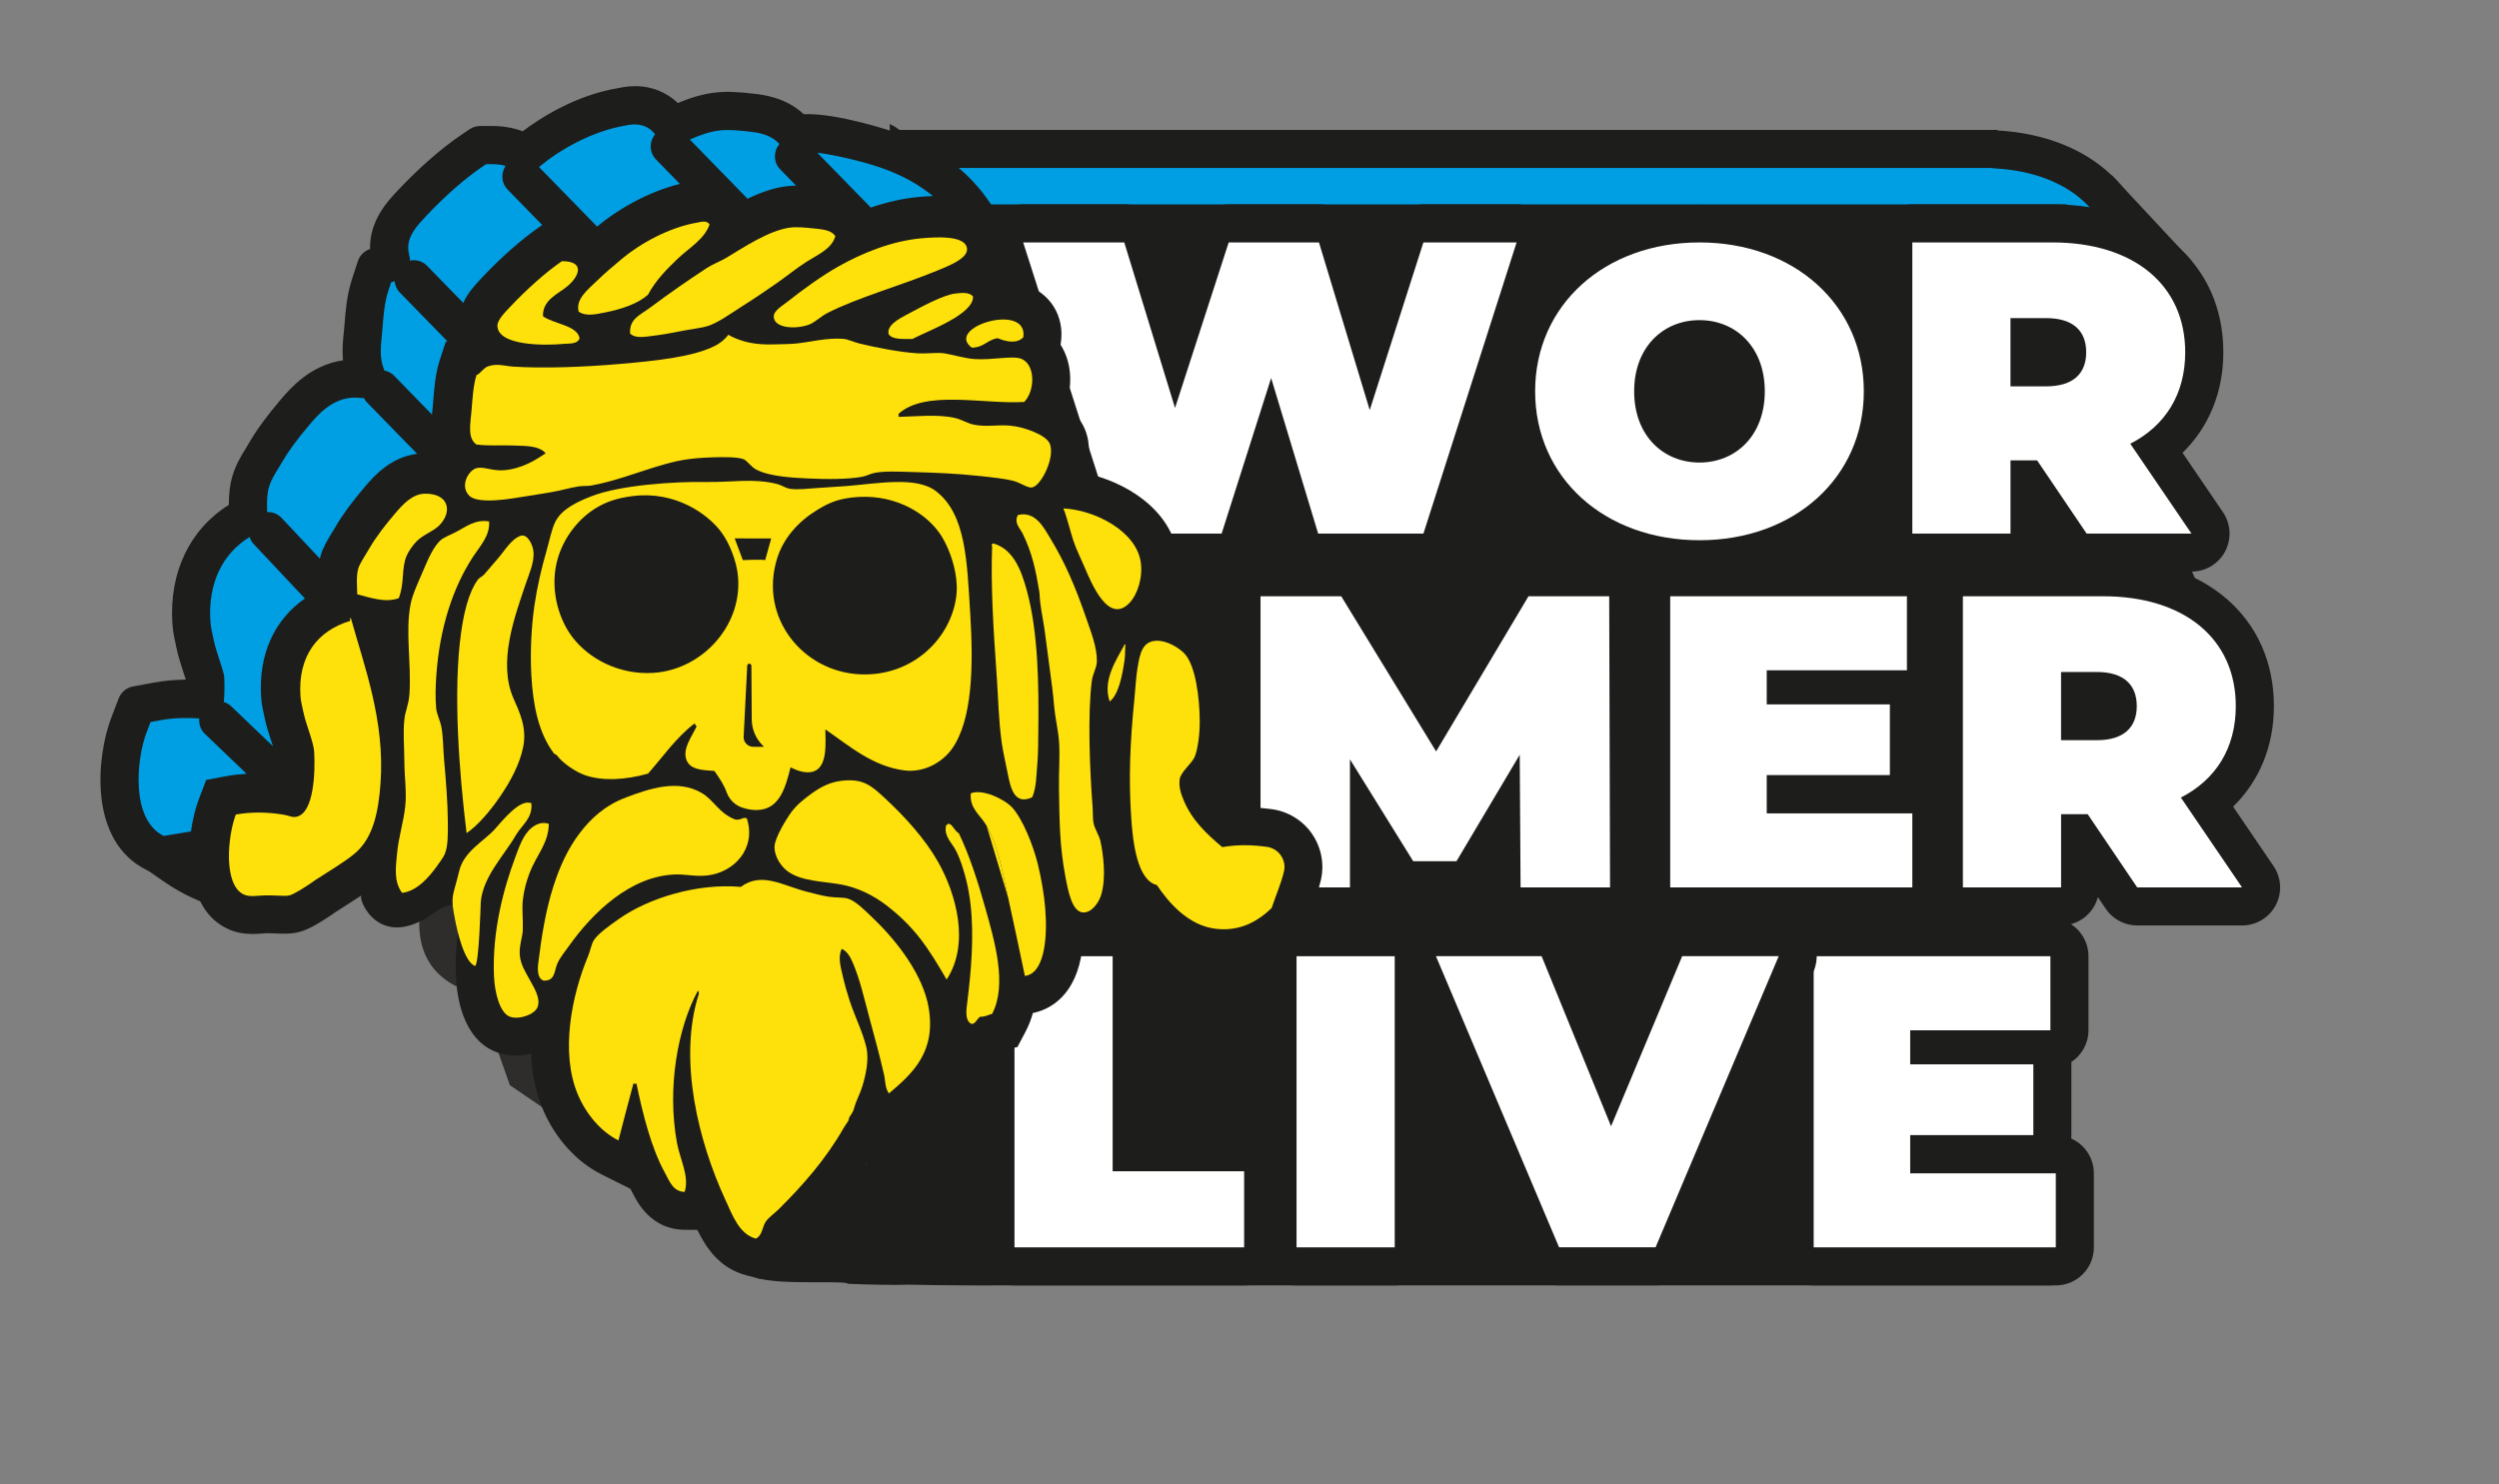 <?xml version="1.0" encoding="UTF-8"?>
<svg xmlns="http://www.w3.org/2000/svg" version="1.1" viewBox="0 0 800 475.25">
  <rect x="0" y="0" width="800" height="475.25" fill="#808080" stroke="none"/>
  <defs>
    <style>
      .cls-1 {
        fill-rule: evenodd;
      }

      .cls-1, .cls-2 {
        fill: #1d1d1b;
      }

      .cls-3 {
        fill: #fee10b;
      }

      .cls-4 {
        fill: #fff;
      }

      .cls-5 {
        fill: #2e2d2c;
      }

      .cls-6 {
        fill: #009ee2;
      }
    </style>
  </defs>
  <!-- Generator: Adobe Illustrator 28.6.0, SVG Export Plug-In . SVG Version: 1.2.0 Build 709)  -->
  <g>
    <g id="Laag_1">
      <path class="cls-2" d="M327.31,411.58c-7.96-.86-15.15-3.88-26.16-2.04s-9.53,2.29-29.72,1.56c-.8-1.56-34.48,1.74-31.49-4.98,1.75-3.92,37.54-33.74,37.54-33.74l-.61-12.47,11.39-16.3,12.89-2.65,18.73,17.82,9.32,18.23-1.9,34.57Z"/>
      <g>
        <g>
          <path class="cls-6" d="M290.92,381.69V47.7h347.18c.33.08.67.13,1.02.15,26.88,1.56,44.24,17.68,44.24,41.09,0,11.06-3.88,20.69-11.22,27.83-2.12,2.06-2.45,5.35-.78,7.79l12.94,19.02c1.27,1.87,1.41,4.28.35,6.28-1.06,2-3.12,3.24-5.38,3.24h-3.7c-2.94,0-5.46,2.1-5.99,4.99-.53,2.89,1.07,5.74,3.82,6.79,16.62,6.35,26.16,19.97,26.16,37.37,0,11.06-3.88,20.69-11.22,27.84-2.12,2.06-2.45,5.34-.78,7.79l12.94,19.02c1.28,1.87,1.41,4.27.35,6.28-1.05,2-3.12,3.24-5.38,3.24h-33.56c-2.03,0-3.91-1-5.04-2.68l-2.51-3.71c-1.15-1.69-3.04-2.68-5.05-2.68-.34,0-.68.03-1.02.09-2.35.4-4.26,2.14-4.87,4.45-.55,2.09-2.22,3.74-4.37,4.29-2.35.61-4.12,2.56-4.49,4.96s.72,4.79,2.77,6.09c1.8,1.13,2.87,3.06,2.87,5.14v23.71c0,2.05-1.03,3.96-2.75,5.09-1.82,1.2-2.86,3.29-2.72,5.48v22.99c.01.18,0,.35-.01.53-.25,2.61,1.2,5.09,3.6,6.15,2.2.98,3.62,3.16,3.62,5.57v23.71c0,3.36-2.73,6.09-6.09,6.09h-333.37c-.06,0-2.58.02-6.76.02-1.42,0-3.03,0-4.81,0Z"/>
          <path class="cls-2" d="M634.57,53.78c.18,0,.37.01.51.01h2.41c.42.07.84.12,1.28.14,23.75,1.38,38.51,14.79,38.51,35.01,0,9.38-3.24,17.5-9.38,23.47-4.23,4.12-4.89,10.69-1.57,15.58l12.94,19.02h-3.7c-5.87,0-10.91,4.19-11.98,9.97-1.07,5.78,2.14,11.49,7.63,13.59,14.34,5.48,22.24,16.73,22.24,31.68,0,9.38-3.24,17.5-9.38,23.47-4.23,4.12-4.89,10.69-1.57,15.58l12.94,19.02h-33.56s-2.51-3.71-2.51-3.71c-2.29-3.39-6.1-5.38-10.11-5.38-.67,0-1.35.06-2.03.17-4.71.8-8.52,4.26-9.74,8.88-4.7,1.22-8.21,5.11-8.96,9.91-.75,4.8,1.45,9.57,5.56,12.16v23.72c-3.65,2.4-5.73,6.57-5.46,10.92v22.66c-.47,5.2,2.42,10.12,7.19,12.24v23.71h-77.15c-.15,0-.3,0-.44,0h-134c-.1,0-.2,0-.31,0h-30.93c-.09,0-.18,0-.27,0h-16.73c-.08,0-.16,0-.25,0h-73.39s-2.01.01-5.38.02V53.79h337.56M284.83,39.71v348.04c4.14.03,7.78.04,10.66.04,4.36,0,6.99-.02,6.99-.02h73.52s.02,0,.02,0h16.73s.02,0,.03,0h31.43s.03,0,.04,0h134s.05,0,.08,0h77.51c6.73,0,12.18-5.45,12.18-12.18v-23.71c0-4.97-2.98-9.24-7.24-11.14.03-.37.05-.74.05-1.11v-22.64c0-.25,0-.5-.02-.75,3.3-2.18,5.49-5.92,5.49-10.18v-23.71c0-4.34-2.29-8.13-5.71-10.29,4.24-1.1,7.6-4.4,8.72-8.63l2.51,3.71c2.27,3.35,6.05,5.36,10.09,5.36h33.56c4.51,0,8.66-2.49,10.77-6.48s1.84-8.82-.7-12.55l-12.94-19.02c8.42-8.2,13.06-19.41,13.06-32.2,0-20.41-11.46-35.95-30.07-43.06h3.7c4.51,0,8.66-2.49,10.77-6.48s1.84-8.82-.7-12.55l-12.94-19.02c8.42-8.2,13.06-19.41,13.06-32.2,0-26.94-19.9-45.43-49.98-47.17l-.04-.16h-4.36c-.1,0-.19-.01-.29-.01h-346.85s0,.01,0,.01c-.89-.7-1.94-1.34-3.11-1.9h0Z"/>
        </g>
        <path class="cls-2" d="M689.51,187.64l-27.8-122.18h-351.49l-25.39,13.02v332.79c20.65.48,39.93.34,39.93.34h332.11s-5.94-56.14-5.94-56.14c0,0,8.72-36.72,7.19-52.85-1.53-16.13,12.51-22.15,12.51-22.15l26.43-12.17-7.55-80.66Z"/>
        <g>
          <g>
            <g>
              <path class="cls-4" d="M486.78,290.26c-3.35,0-6.07-2.7-6.09-6.05l-.13-20.57-9.06,15.25c-1.1,1.85-3.09,2.98-5.24,2.98h-13.85c-2.11,0-4.06-1.09-5.17-2.88l-8.98-14.48v19.66c0,3.36-2.73,6.09-6.09,6.09h-28.63c-3.36,0-6.09-2.73-6.09-6.09v-93.23c0-3.36,2.73-6.09,6.09-6.09h25.84c2.12,0,4.09,1.1,5.2,2.91l25.1,41.07,24.4-41.01c1.1-1.84,3.09-2.97,5.23-2.97h25.84c3.36,0,6.08,2.72,6.09,6.07l.27,93.23c0,1.62-.63,3.17-1.78,4.32s-2.7,1.79-4.31,1.79h-28.64Z"/>
              <path class="cls-2" d="M515.15,190.93l.27,93.23h-28.64l-.27-42.48-20.25,34.1h-13.85l-20.25-32.63v41.02h-28.63v-93.23h25.84l30.37,49.68,29.57-49.68h25.84M515.15,178.76h-25.84c-4.29,0-8.27,2.26-10.47,5.95l-19.24,32.33-19.83-32.45c-2.21-3.62-6.15-5.83-10.39-5.83h-25.84c-6.73,0-12.18,5.45-12.18,12.18v93.23c0,6.73,5.45,12.18,12.18,12.18h28.63c6.49,0,11.79-5.07,12.16-11.46,2.2,1.95,5.07,3.07,8.09,3.07h13.85c3.14,0,6.11-1.21,8.34-3.31.26,6.51,5.61,11.7,12.17,11.7h28.64c3.24,0,6.34-1.29,8.62-3.58,2.29-2.29,3.56-5.4,3.55-8.63l-.27-93.23c-.02-6.71-5.47-12.14-12.18-12.14h0Z"/>
            </g>
            <g>
              <path class="cls-4" d="M534.67,290.26c-3.36,0-6.09-2.73-6.09-6.09v-93.23c0-3.36,2.73-6.09,6.09-6.09h75.78c3.36,0,6.09,2.73,6.09,6.09v23.71c0,3.36-2.73,6.09-6.09,6.09h-1.76c1.45,1.11,2.38,2.86,2.38,4.83v22.64c0,3.36-2.73,6.09-6.09,6.09h-33.33v.07h40.52c3.36,0,6.09,2.73,6.09,6.09v23.71c0,3.36-2.73,6.09-6.09,6.09h-77.51Z"/>
              <path class="cls-2" d="M610.46,190.93v23.71h-44.88v10.92h39.42v22.64h-39.42v12.25h46.61v23.71h-77.51v-93.23h75.78M610.46,178.76h-75.78c-6.73,0-12.18,5.45-12.18,12.18v93.23c0,6.73,5.45,12.18,12.18,12.18h77.51c6.73,0,12.18-5.45,12.18-12.18v-23.71c0-4.97-2.98-9.24-7.24-11.14.03-.37.05-.74.05-1.11v-22.64c0-.25,0-.5-.02-.75,3.3-2.18,5.49-5.92,5.49-10.18v-23.71c0-6.73-5.45-12.18-12.18-12.18h0Z"/>
            </g>
            <g>
              <path class="cls-4" d="M684.18,290.26c-2.02,0-3.91-1-5.04-2.68l-13.24-19.58v16.17c0,3.36-2.73,6.09-6.09,6.09h-31.43c-3.36,0-6.09-2.73-6.09-6.09v-93.23c0-3.36,2.73-6.09,6.09-6.09h44.88c29.51,0,48.57,16.19,48.57,41.25,0,13.09-5.3,23.92-15.06,31.13l16.01,23.52c1.27,1.86,1.4,4.28.35,6.27s-3.13,3.24-5.38,3.24h-33.56ZM671.26,230.93c6.7,0,6.7-2.8,6.7-4.83s0-4.83-6.7-4.83h-5.36v9.67h5.36Z"/>
              <path class="cls-2" d="M673.26,190.93c25.97,0,42.48,13.59,42.48,35.16,0,13.45-6.39,23.57-17.58,29.3l19.58,28.77h-33.56l-15.85-23.44h-8.52v23.44h-31.43v-93.23h44.88M659.8,237.02h11.45c8.66,0,12.79-4.13,12.79-10.92s-4.13-10.92-12.79-10.92h-11.45v21.85M673.26,178.76h-44.88c-6.73,0-12.18,5.45-12.18,12.18v93.23c0,6.73,5.45,12.18,12.18,12.18h31.43c5.65,0,10.4-3.85,11.78-9.07l2.51,3.71c2.27,3.35,6.05,5.36,10.09,5.36h33.56c4.51,0,8.66-2.49,10.77-6.48,2.11-3.99,1.84-8.82-.7-12.55l-12.94-19.02c8.42-8.2,13.06-19.41,13.06-32.2,0-28.32-21.97-47.34-54.66-47.34h0Z"/>
            </g>
          </g>
          <g>
            <g>
              <path class="cls-4" d="M580.61,405.52c-3.36,0-6.09-2.73-6.09-6.09v-93.23c0-3.36,2.73-6.09,6.09-6.09h75.78c3.36,0,6.09,2.73,6.09,6.09v23.71c0,3.36-2.73,6.09-6.09,6.09h-1.76c1.45,1.11,2.38,2.86,2.38,4.83v22.64c0,3.36-2.73,6.09-6.09,6.09h-33.33v.07h40.52c3.36,0,6.09,2.73,6.09,6.09v23.71c0,3.36-2.73,6.09-6.09,6.09h-77.51Z"/>
              <path class="cls-2" d="M656.39,306.2v23.71h-44.88v10.92h39.42v22.64h-39.42v12.25h46.61v23.71h-77.51v-93.23h75.78M656.39,294.02h-75.78c-6.73,0-12.18,5.45-12.18,12.18v93.23c0,6.73,5.45,12.18,12.18,12.18h77.51c6.73,0,12.18-5.45,12.18-12.18v-23.71c0-4.97-2.98-9.24-7.24-11.14.03-.37.05-.74.05-1.11v-22.64c0-.25,0-.5-.02-.75,3.3-2.18,5.49-5.92,5.49-10.18v-23.71c0-6.73-5.45-12.18-12.18-12.18h0Z"/>
            </g>
            <g>
              <path class="cls-4" d="M499.09,405.49c-2.45,0-4.65-1.46-5.61-3.72l-39.42-93.23c-.79-1.88-.59-4.03.54-5.74,1.13-1.7,3.03-2.72,5.07-2.72h33.83c2.47,0,4.7,1.5,5.64,3.79l16.67,40.83,17.09-40.88c.95-2.27,3.16-3.74,5.62-3.74h30.9c2.04,0,3.95,1.02,5.07,2.72,1.13,1.7,1.33,3.86.54,5.74l-39.42,93.23c-.96,2.26-3.16,3.72-5.61,3.72h-30.9Z"/>
              <path class="cls-2" d="M569.42,306.17l-39.42,93.23h-30.9l-39.42-93.23h33.83l22.24,54.47,22.77-54.47h30.9M569.42,293.99h-30.9c-4.91,0-9.34,2.95-11.24,7.48l-11.4,27.28-11.1-27.18c-1.87-4.58-6.33-7.58-11.28-7.58h-33.83c-4.08,0-7.9,2.05-10.15,5.45-2.26,3.4-2.66,7.71-1.07,11.47l39.42,93.23c1.91,4.51,6.32,7.44,11.22,7.44h30.9c4.89,0,9.31-2.93,11.22-7.44l39.42-93.23c1.59-3.76,1.19-8.07-1.07-11.47-2.26-3.4-6.07-5.45-10.15-5.45h0ZM569.42,318.35h.02-.02Z"/>
            </g>
            <g>
              <rect class="cls-4" x="408.97" y="300.11" width="43.61" height="105.41" rx="6.09" ry="6.09"/>
              <path class="cls-2" d="M446.49,306.2v93.23h-31.43v-93.23h31.43M446.49,294.02h-31.43c-6.73,0-12.18,5.45-12.18,12.18v93.23c0,6.73,5.45,12.18,12.18,12.18h31.43c6.73,0,12.18-5.45,12.18-12.18v-93.23c0-6.73-5.45-12.18-12.18-12.18h0Z"/>
            </g>
            <g>
              <path class="cls-4" d="M324.76,405.52c-3.36,0-6.09-2.73-6.09-6.09v-93.23c0-3.36,2.73-6.09,6.09-6.09h31.43c3.36,0,6.09,2.73,6.09,6.09v62.77h36c3.36,0,6.09,2.73,6.09,6.09v24.37c0,3.36-2.73,6.09-6.09,6.09h-73.52Z"/>
              <path class="cls-2" d="M356.19,306.2v68.86h42.09v24.37h-73.52v-93.23h31.43M356.19,294.02h-31.43c-6.73,0-12.18,5.45-12.18,12.18v93.23c0,6.73,5.45,12.18,12.18,12.18h73.52c6.73,0,12.18-5.45,12.18-12.18v-24.37c0-6.73-5.45-12.18-12.18-12.18h-29.91v-56.68c0-6.73-5.45-12.18-12.18-12.18h0Z"/>
            </g>
          </g>
          <g>
            <g>
              <path class="cls-4" d="M667.99,176.95c-2.02,0-3.91-1-5.04-2.68l-13.24-19.58v16.17c0,3.36-2.73,6.09-6.09,6.09h-31.43c-3.36,0-6.09-2.73-6.09-6.09v-93.23c0-3.36,2.73-6.09,6.09-6.09h44.88c29.51,0,48.57,16.19,48.57,41.25,0,13.09-5.3,23.92-15.06,31.13l16.01,23.52c1.27,1.86,1.4,4.28.35,6.27s-3.13,3.24-5.38,3.24h-33.56ZM655.07,117.62c6.7,0,6.7-2.8,6.7-4.84s0-4.83-6.7-4.83h-5.36v9.67h5.36Z"/>
              <path class="cls-2" d="M657.07,77.63c25.97,0,42.48,13.59,42.48,35.16,0,13.45-6.39,23.57-17.58,29.3l19.58,28.77h-33.56l-15.85-23.44h-8.52v23.44h-31.43v-93.23h44.88M643.61,123.71h11.45c8.66,0,12.79-4.13,12.79-10.92s-4.13-10.92-12.79-10.92h-11.45v21.85M657.07,65.45h-44.88c-6.73,0-12.18,5.45-12.18,12.18v93.23c0,6.73,5.45,12.18,12.18,12.18h31.43c5.65,0,10.4-3.85,11.78-9.07l2.51,3.71c2.27,3.35,6.05,5.36,10.09,5.36h33.56c4.51,0,8.66-2.49,10.77-6.48,2.11-3.99,1.84-8.82-.7-12.55l-12.94-19.02c8.42-8.2,13.06-19.41,13.06-32.2,0-28.32-21.97-47.34-54.66-47.34h0Z"/>
            </g>
            <g>
              <path class="cls-4" d="M421.98,176.95c-2.68,0-5.05-1.76-5.83-4.33l-9.37-31.02-9.9,31.1c-.8,2.53-3.15,4.24-5.8,4.24h-33.7c-2.65,0-4.99-1.71-5.8-4.23l-29.83-93.23c-.59-1.85-.27-3.87.88-5.45,1.15-1.57,2.98-2.5,4.92-2.5h32.36c2.68,0,5.04,1.75,5.82,4.31l10.59,34.54,11.22-34.63c.81-2.51,3.15-4.21,5.79-4.21h28.9c2.68,0,5.05,1.76,5.83,4.33l10.59,34.96,11.22-35.05c.81-2.52,3.15-4.23,5.8-4.23h29.83c1.94,0,3.77.93,4.92,2.5,1.15,1.57,1.47,3.6.88,5.45l-29.83,93.23c-.81,2.52-3.15,4.23-5.8,4.23h-33.7Z"/>
              <path class="cls-2" d="M485.51,77.63l-29.83,93.23h-33.7l-15.05-49.81-15.85,49.81h-33.7l-29.83-93.23h32.36l16.25,53.01,17.18-53.01h28.9l16.25,53.68,17.18-53.68h29.83M485.51,65.45h-29.83c-5.3,0-9.99,3.42-11.6,8.47l-5.26,16.42-4.92-16.24c-1.56-5.14-6.29-8.65-11.66-8.65h-28.9c-5.28,0-9.96,3.4-11.59,8.42l-5.27,16.26-4.93-16.08c-1.57-5.12-6.29-8.61-11.64-8.61h-32.36c-3.89,0-7.54,1.86-9.84,5-2.29,3.14-2.95,7.19-1.76,10.89l29.83,93.23c1.61,5.04,6.3,8.47,11.6,8.47h33.7c5.3,0,10-3.43,11.61-8.49l3.94-12.39,3.69,12.22c1.55,5.14,6.29,8.66,11.66,8.66h33.7c5.3,0,9.99-3.42,11.6-8.47l29.83-93.23c1.19-3.7.53-7.75-1.76-10.89-2.29-3.14-5.95-5-9.84-5h0ZM485.51,89.81h.02-.02Z"/>
            </g>
            <g>
              <path class="cls-4" d="M544.05,179.02c-33.97,0-58.63-22.59-58.63-53.71s24.66-53.7,58.63-53.7,58.63,22.58,58.63,53.7-24.66,53.71-58.63,53.71ZM544.05,108.53c-8.9,0-14.89,6.74-14.89,16.78s5.98,16.78,14.89,16.78,14.89-6.74,14.89-16.78-5.98-16.78-14.89-16.78Z"/>
              <path class="cls-2" d="M544.05,77.63c30.37,0,52.61,20.06,52.61,47.68s-22.24,47.68-52.61,47.68-52.61-20.06-52.61-47.68,22.24-47.68,52.61-47.68M544.05,148.11c11.58,0,20.91-8.6,20.91-22.8s-9.32-22.8-20.91-22.8-20.91,8.6-20.91,22.8,9.32,22.8,20.91,22.8M544.05,65.58c-36.86,0-64.66,25.68-64.66,59.73s27.8,59.73,64.66,59.73,64.65-25.68,64.65-59.73-27.79-59.73-64.65-59.73h0ZM544.05,136.06c-5.55,0-8.86-4.02-8.86-10.75s3.31-10.75,8.86-10.75,8.86,4.02,8.86,10.75-3.31,10.75-8.86,10.75h0Z"/>
            </g>
          </g>
        </g>
        <polygon class="cls-1" points="676.1 56.16 701.55 83.46 693.92 83.51 680.68 77.63 668.97 58.9 676.1 56.16"/>
      </g>
      <g>
        <path class="cls-4" d="M130.9,326.76s.02,0,.04.01h-.04ZM137.25,310.51l.05.02s-.03-.01-.05-.02Z"/>
        <path class="cls-6" d="M143.08,218.99l118.55-110s27.55-10.79,54.59-23.06l1.7-8.39c-2.14,2.14-4.65-19.44-33.85-29.57-5.87-2.04-23.78-6.83-29.14-4.91-4.39-5.85-11.12-6.64-14.46-6.99l-.43-.05c-3.24-.35-6.99-.7-10.35-.31-4.96.56-9.84,2.53-14.29,4.8l-.27-.41c-1.63-2.45-6.46-7.95-15.95-5.91-11.95,1.95-23.38,8.63-30.34,14.45-.25.21-.49.41-.73.62-2.48-1.59-5.87-2.8-10.61-2.8h-3.77l-3.11,2.12c-5.67,3.87-12.63,9.99-18.58,16.34l-.31.33c-2.89,3.05-7.26,7.66-7.18,14.33.02,1.36.26,2.67.6,3.95-.35.28-.75.56-1.05.83l-3.75,1.19-1.94,5.95c-1.37,4.22-1.74,8.9-2.1,13.43l-.08,1c-.04.51-.1,1.04-.15,1.57-.32,3.02-.87,8.2,1.18,13.08-.18.27-.31.59-.48.87-1.18-.15-2.38-.24-3.64-.2-9.67.18-15.72,7.27-18.62,10.68-4.24,4.97-7.28,9.12-9.6,13.12-.35.61-.72,1.22-1.08,1.79-1.35,2.22-2.76,4.52-3.56,7.25-.98,3.3-.97,6.6-.89,9.24l-.28,2.04-1.9,1.06c-11.05,6.58-16.89,18.31-15.95,32.87.16,2.36.6,4.29.95,5.85l.22,1c.52,2.51,1.33,4.99,2.05,7.18.44,1.35,1.1,3.39,1.19,3.85.14,2.55.08,4.92-.09,6.87-5.21-.48-10.48-.29-15.16.58l-6.74,1.25-2.44,6.41c-3.7,9.74-6.67,33.58,8.56,40.98,2.94,1.43,5.82,1.76,8.24,1.76,1.18,0,2.26-.08,3.18-.15l1.15-.08c.92-.04,1.94.02,2.88.06,2.28.1,4.65.2,7.02-.29,2.9-.6,5.75-2.05,11.24-5.71.46-.31.87-.61,1.18-.85l2.84-1.81c1.86-1.18,3.72-2.37,5.5-3.56.67,2.14,1.67,4.3,3.24,6.41l4.2,5.68,5.93-.69c10.47-20.18,36.66-55.04,36.66-55.04Z"/>
        <path class="cls-2" d="M69.82,290.63s-.2-13.17,6.94-2.31c4.89,7.43,7.95-20.33,7.95-20.33l21.5-19.19,20.49-29.68,26.33-33.6,42.4-32.4s31.99-24.82,66.05-36.74c25.4-8.89,39.67-24.95,60.38-41.18-.18-.81-.43-1.61-.75-2.4.35.29.64.57.78.78-.25-.37-.53-.94-.9-1.65-3.39-6.45-11.33-21.55-34.92-29.73-.21-.07-18.11-6.12-28.78-5.63-5.84-5.48-13.16-6.26-16.14-6.58l-.44-.05c-3.56-.39-7.7-.77-11.7-.31-3.75.42-7.7,1.53-11.98,3.36-3.53-3.27-9.67-6.81-18.82-4.84-13.97,2.27-25.46,9.78-30.89,13.89-2.95-1.13-6.24-1.7-9.82-1.7h-3.77c-1.23,0-2.43.37-3.44,1.06l-3.11,2.12c-6.03,4.12-13.36,10.55-19.56,17.18l-.32.33c-3.13,3.31-8.97,9.46-8.85,18.61,0,.03,0,.06,0,.09-1.84.61-3.29,2.06-3.89,3.9l-1.94,5.95c-1.59,4.89-1.99,9.92-2.38,14.86l-.22,2.4c-.21,2.02-.53,5.07-.21,8.53-10.52,1.52-17.01,9.14-19.92,12.56-4.48,5.25-7.74,9.7-10.24,14.03-.32.56-.65,1.1-1.01,1.68-1.49,2.43-3.17,5.19-4.2,8.68-.97,3.28-1.19,6.48-1.17,9.33-12.57,7.89-19.15,21.68-18.09,38.02.2,2.85.72,5.12,1.08,6.75l.2.92c.59,2.84,1.45,5.48,2.22,7.84.25.76.58,1.78.8,2.45-3.53.03-6.97.34-10.17.94l-6.74,1.25c-2.09.39-3.83,1.84-4.59,3.83l-2.44,6.41c-4.5,11.85-7.58,39.32,11.59,48.63,2.57,1.25,9.9,8.22,22.68,11.9ZM282.07,53.72c7.2,2.5,12.56,5.73,16.59,9.07-1.24.03-2.53.1-3.89.22-5.63.45-11.04,1.77-16.01,3.45l-17.13-17.56c5.66.68,14.57,2.79,20.44,4.82ZM230.39,41.76c2.77-.31,6.09,0,8.99.32l.46.05c2.42.26,6.78.76,9.67,3.98-1.96,2.37-1.95,5.85.25,8.1l5.1,5.23c-.96.01-1.91.05-2.84.16-4.38.5-8.69,2.11-12.7,4.05l-18.49-18.96c3.57-1.62,6.73-2.6,9.56-2.92ZM172.76,53.31c6.21-5.19,16.67-11.36,27.71-13.16,4.97-1.07,7.73.86,9.24,2.85-1.92,2.37-1.9,5.81.29,8.05l7.65,7.84c-10.51,2.59-20.27,8.44-26.47,13.63-.01.01-.03.02-.04.03l-18.59-19.06.22-.19ZM136.15,69.45l.34-.36c5.66-6.05,12.23-11.83,17.57-15.47l1.56-1.06h1.88c1.63,0,3.07.19,4.36.55-1.54,2.34-1.42,5.47.62,7.56l11.1,11.38-.63.43c-5.67,3.87-12.63,9.99-18.58,16.34l-.31.33c-1.84,1.94-4.26,4.52-5.77,7.84l-11.62-11.92c-1.47-1.5-3.51-1.98-5.43-1.63,0-.5-.04-1-.18-1.5-.25-.94-.38-1.74-.39-2.44-.06-4.19,3.03-7.44,5.49-10.04ZM122.18,108.06l.24-2.71c.33-4.16.67-8.45,1.81-11.97l.97-2.97.76-.24c.12-.04.24-.12.36-.17.15,1.3.61,2.58,1.6,3.59l15.3,15.69-.53.17-1.94,5.95c-1.37,4.22-1.74,8.9-2.1,13.43l-.08,1c-.04.51-.1,1.04-.15,1.57-.04.41-.09.87-.13,1.35l-12.21-12.52c-.86-.88-1.94-1.34-3.05-1.58-.05-.14-.06-.29-.12-.43-1.44-3.43-1.02-7.42-.73-10.14ZM86.15,155.8c.58-1.96,1.71-3.82,2.9-5.76.39-.63.79-1.29,1.17-1.95,2.12-3.66,4.97-7.54,8.97-12.23,2.5-2.94,7.15-8.41,14.15-8.54.82-.02,1.67.03,2.7.15.17.02.33-.02.49-.01.25.43.45.89.82,1.26l16.19,16.6c-8.52,1.03-13.97,7.31-16.67,10.47-4.24,4.97-7.28,9.12-9.6,13.12-.35.61-.72,1.22-1.08,1.79-1.35,2.22-2.76,4.52-3.56,7.25-.09.32-.14.64-.22.95l-12.3-13.08c-1.25-1.33-2.95-1.91-4.65-1.85.03-.29.06-.58.05-.87-.08-2.42-.05-4.98.65-7.32ZM79.9,171.94c.27.82.68,1.6,1.31,2.27l16.4,17.44c-9.76,6.76-14.91,17.87-14.02,31.53.16,2.36.6,4.29.95,5.85l.22,1c.52,2.51,1.33,4.99,2.05,7.18.17.52.37,1.15.57,1.75l-13.39-12.81c-.69-.66-1.51-1.08-2.37-1.35.01-.09.04-.18.05-.27.21-2.46.24-5.12.1-7.7-.01-.27-.05-.54-.1-.8-.12-.62-.34-1.4-1.39-4.62-.66-2.03-1.42-4.34-1.89-6.59l-.23-1.03c-.32-1.41-.68-3.01-.81-4.89-.78-11.97,3.74-21.54,12.54-26.94ZM46.96,234.42l1.22-3.2,3.37-.63c3.73-.69,7.95-.83,12.23-.54-.15,1.77.39,3.58,1.77,4.9l13.4,12.83c-2.13.13-4.22.34-6.2.71l-6.74,1.25-2.44,6.41c-.97,2.57-1.89,6.12-2.44,10.09l-8.76,1.44c-10.59-5.28-8.73-24.55-5.42-33.27Z"/>
        <g>
          <path class="cls-5" d="M68.7,294.7l25.67,1.11s45.11-21.87,45.14-21.88c.82-.35-17.44,32.89,9.44,43.18,7.88,3.02,5.02,4.12,7.79,11.98l6.48,18.41,59.02,40.18.13-156.05-116.98,27.75-36.69,35.32"/>
          <g>
            <path class="cls-2" d="M420.07,267.07c-2.99-4.36-7.72-7.26-12.95-7.96-4.21-.57-8.07-.74-11.82-.53-2.2-2.12-3.81-4.12-4.89-6.4,1.18-1.42,2.46-3.14,3.33-5.31,2.39-5.94,2.49-14.22,2.49-15.83-.02-8.21-1.17-23.09-8.61-30.51-2.83-2.82-7.26-5.7-12.34-6.92,1.95-4.83,2.69-10.41,1.89-15.58-2.35-15.15-17.11-23.83-29.69-26.5,1.2-4.03,1.85-9.14-.16-14.04-1.31-3.19-3.6-5.63-6.25-7.5,1.41-3.73,1.9-7.94,1.27-12.01-.44-2.82-1.42-5.38-2.82-7.6l.09-.64c1.24-8.52-3.41-15.99-11.59-18.6-1.53-.49-3.21-.77-4.95-.91l-.11-.76-2.52-2.78c-.08-.09-.17-.14-.24-.22,1.13-2.22,1.74-4.82,1.48-7.9-.67-7.55-5.95-16.2-27.34-14.42-6.17.5-12.09,2.01-17.44,3.92-4.37-5.82-11.07-6.61-14.4-6.96l-.43-.05c-3.22-.35-6.96-.69-10.31-.31-4.94.56-9.8,2.52-14.23,4.78l-.27-.41c-1.62-2.44-6.43-7.91-15.88-5.88-11.9,1.94-23.28,8.59-30.21,14.39-.25.21-.48.41-.73.62-2.47-1.59-5.84-2.78-10.57-2.78h-3.75l-3.1,2.11c-5.65,3.85-12.58,9.95-18.5,16.27l-.31.32c-2.88,3.04-7.23,7.63-7.15,14.27.02,1.35.26,2.66.6,3.93-.35.28-.75.55-1.04.83l-3.73,1.19-1.93,5.92c-1.37,4.21-1.73,8.87-2.09,13.38l-.08.99c-.04.51-.1,1.03-.15,1.56-.32,3.01-.86,8.16,1.18,13.02-.18.27-.31.58-.48.87-1.17-.15-2.37-.24-3.62-.2-9.63.18-15.66,7.24-18.54,10.64-4.22,4.95-7.25,9.08-9.56,13.06-.35.61-.72,1.21-1.07,1.78-1.35,2.21-2.75,4.5-3.55,7.22-.97,3.29-.97,6.58-.89,9.2l-2.18,3.08c-11,6.55-16.82,18.23-15.88,32.73.16,2.35.6,4.28.95,5.82l.22,1c.52,2.5,1.33,4.97,2.04,7.15.44,1.34,1.1,3.37,1.19,3.83.14,2.54.08,4.9-.09,6.84-5.19-.47-10.43-.29-15.1.58l-6.71,1.25-2.43,6.39c-3.68,9.7-6.65,33.44,8.52,40.81,2.93,1.43,5.8,1.76,8.2,1.76,1.18,0,2.25-.08,3.17-.15l1.15-.08c.92-.04,1.93.02,2.87.06,2.27.1,4.63.2,6.99-.29,2.89-.6,5.73-2.05,11.2-5.69.46-.3.87-.61,1.18-.85l2.82-1.8c1.85-1.17,3.7-2.36,5.48-3.54-1.26.84,5.59,18.74,23.8,5.2,5.41-4.02,7.92-.17,9.41-6.4-1.96,8.2-3.33,17.61-2.92,27.4.24,5.8,1.97,19.75,12.82,23.94,1.97.76,4.19,1.13,6.46,1.13,1.58,0,3.19-.21,4.77-.57.24,5.96,1.31,12.06,3.77,17.85,3.91,9.19,10.73,16.76,18.71,20.76l9.28,4.64c.13.23.25.47.38.7l.41.79c1.46,2.85,5.89,11.53,16.47,11.62l4.18.04c2.63,5.42,6.96,12.25,15.63,14.53l4.44,1.17,4.1-2.06c5.19-2.61,7.18-7.14,8.02-9.5.06-.05.11-.09.17-.14.78-.67,1.55-1.35,2.21-1.99,10-9.88,17.43-19.18,22.69-28.46.21-.35.5-.76.77-1.16l1.19,1.64,9.95-8.46c4.96-4.21,12.07-10.3,15.48-19.87,1.03.26,2.14.44,3.33.44,2.73,0,5.75-.85,8.61-3.27.28-.09.53-.19.76-.27l5.11-1.15,2.62-4.95c1.02-1.93,1.77-3.92,2.34-5.95,4.04-.8,12.7-4.1,15.37-17.74.15-.77.24-1.56.35-2.34.19,0,.38.03.56.03,7.1,0,12.75-4.86,15.73-10.77,7.27,9.49,15.74,14.86,25.25,15.94,1.31.15,2.6.23,3.88.23,8.66,0,16.6-3.41,23.67-10.17l2.22-2.12.95-2.93c.41-1.28.88-2.51,1.34-3.75.96-2.57,2.05-5.48,2.84-8.84,1.22-5.1.21-10.52-2.77-14.85ZM89.7,274.66c-.19,0-.39-.02-.59-.03-1.13-.05-2.32-.09-3.47-.09h-.21c0-.65.01-1.36.06-2.09,1.06.08,2.12.21,3.16.38l.42.12c.59.17,1.41.41,2.43.58-.78.5-1.36.87-1.8,1.13ZM166.25,130.54l-1.19-.04c-.62-.03-1.23-.04-1.84-.05.02-.32.05-.63.08-.95.07,0,.15.01.22.02,9.47.59,22.5.28,35.72-.86,13.27-1.14,25.91-2.52,34.84-6.94.4-.2.8-.41,1.19-.63,3.83,1.04,7.92,1.46,12.46,1.33l2.02-.04c2.12-.04,4.31-.08,6.5-.31,1.64-.17,3.36-.44,5.14-.73,2.58-.42,5.02-.82,7.01-.76.17.06.34.12.51.18,1.09.38,2.24.76,3.47,1.07,2.03.5,4.55,1.05,7.24,1.57-.08.08-.16.15-.24.22l-5.89,5.4,1.38,3.96-2.84,7.98c-2.38.25-6.31.39-12.78.1-5.46-.25-9.12-.66-10.89-1.22-1.07-1.08-2.86-2.86-5.61-4-3.3-1.36-7.33-1.78-14.85-1.55-8.93.28-13.63,1.25-20.21,3.2-2.42.72-4.8,1.5-7.18,2.27-3.87,1.27-7.56,2.48-11.2,3.31l-5.67-6.18c-5.46-5.96-12.93-6.2-17.38-6.34ZM212.79,311.31c-3.55,6.48-6.16,14.2-7.73,22.41l-1.83.59-8.85-2.85c.53-7.28,2.69-14.85,5.11-20.66.45-1.06.8-2.17,1.13-3.25,1.21-1.02,3.36-2.53,4.52-3.35,3.63-2.56,9.06-5.08,15.19-6.65l-7.53,13.75ZM221.38,268.11c-1.49-.14-3.17-.28-5.04-.26-7.79.14-14.8,2.54-20.91,6.03,2.84-3.66,5.63-5.82,9.28-7.19,3.07-1.16,7.71-2.9,11.06-2.9,1.04,0,1.96.17,2.66.58.26.18.97.93,1.49,1.48.66.69,1.41,1.49,2.31,2.33-.28-.02-.56-.05-.85-.08ZM264.39,344.44c-.2.64-.49,1.26-.76,1.88-.52,1.21-1.15,2.67-1.67,4.38-.69,1.02-1.16,2.02-1.5,2.94-.41.63-.8,1.23-1.08,1.74-3.89,6.86-9.5,13.95-17.1,21.63-7.09-16.12-12.41-38.48-6.98-55.19l1.23-3.81-7.46-21.92c2.32-.18,4.66-.19,6.98.02l4.66.38,3.43-2.55c1.09.15,3.34.92,4.88,1.44,1.89.65,4.04,1.38,6.37,1.97l1.03.27c.72.18,1.47.38,2.25.57l-.2.42c-3.02,6.28-1.59,12.27-.74,15.85l.15.63c.67,2.92,1.56,6.12,2.49,8.97.77,2.38,1.7,4.73,2.63,7.05,1.02,2.57,1.99,4.99,2.46,6.94.02.07.35,1.69-1.1,6.39ZM270.92,271.19c-1.64-.28-3.3-.5-4.95-.7-1.27-.16-3.05-.38-4.48-.66.56-.97,1.17-1.92,1.66-2.59.61-.82,1.94-1.97,3.98-3.41,2.03-1.45,3-1.66,3.77-1.74.75-.08,1.16-.07,1.21-.1.61.38,2.06,1.73,3.14,2.74,4.51,4.18,8.38,8.44,11.29,12.38-4.92-2.96-10.23-4.99-15.61-5.91ZM396.7,283.67c-2.31,1.65-4.13,1.88-6.01,1.69-2.24-.26-4.76-1.95-7.33-4.87.04.03.08.06.12.1l4.33,3.62,5.55-.97c1.22-.21,2.41-.35,3.65-.4-.1.28-.21.56-.31.83Z"/>
            <path class="cls-3" d="M152.47,149.92c-2.61.81-5.32,5.74-2.24,8.82,2.96,2.95,14.24.77,17.13.34,3.15-.47,6.23-1.01,9.2-1.5,3.04-.5,5.84-1.39,8.56-1.81,1.51-.23,3.12-.11,4.12-.29,7.55-1.36,14.56-4.17,21.89-6.34,5.4-1.6,9.17-2.46,17.13-2.7,3.52-.11,7.96-.14,9.83.63,1.11.46,2.36,2.47,4.12,3.36,4.36,2.21,11.85,2.56,16.48,2.78,5.81.26,12.73.33,17.44-.57,1.27-.24,2.48-.95,3.81-1.21,3.33-.65,7.8-.4,12.05-.28,6.57.18,13.69.42,21.55,1.26,3.99.43,8.02.84,10.78,1.55,2.35.6,4.63,2.35,6.02,2.14,2.96-.45,7.49-9.7,5.74-13.99-1.18-2.9-8.39-5.44-12.67-5.81-4.22-.36-7.69.5-11.73-.33-1.86-.38-3.8-1.62-6.02-2.14-5.48-1.28-12.83-.43-18.08-.34l.16-.46-.16-.45c8.58-7.87,27.19-3.07,40.28-3.87,3.28-3.17,3.84-11.47-.61-13.69-2.69-1.35-9.2.34-15.22-.04-3.15-.2-7.17-1.46-9.82-1.85-2.26-.33-5.63.21-8.88-.02-5.4-.38-12.92-1.82-18.07-3.08-2.05-.5-3.75-1.41-5.38-1.53-5.14-.4-10.39,1.02-14.9,1.49-2.32.24-5.08.21-7.61.29-5.27.15-9.82-.64-14.26-3.07-.82,1.26-2.48,2.67-4.44,3.64-6.92,3.43-18.5,4.69-30.46,5.71-11.79,1.02-24.41,1.43-33.93.84-2.35-.15-5.28-1.18-8.24-.02-1.27.5-2.41,2.39-3.5,2.73-1,3.07-1.27,7.29-1.61,11.56-.32,3.99-1.37,8.55,1.56,10.66,3.88.53,7.94.15,12.05.33,3.75.16,7.87-.02,10.14,2.46-3.2,2.2-7.56,4.96-13.33,5.45-3.76.32-6.63-1.32-8.88-.63"/>
            <path class="cls-3" d="M127.65,191.55c1.94-4.89.75-9.6,2.57-13.69.63-1.43,1.96-3.32,3.18-4.56,2.13-2.17,5.35-3.12,7.31-5.15,4.27-4.46,2.86-10.2-4.74-10.06-3.95.08-6.93,3.33-9.52,6.37-2.89,3.39-6,7.32-8.27,11.24-1.41,2.44-3.01,4.71-3.5,6.38-.73,2.46-.3,6.3-.33,8.21,3.68.94,8.96,2.88,13.31,1.25"/>
            <path class="cls-3" d="M95.15,261.48c-1.58.43-2.43-.28-4.44-.62-4.56-.77-10.09-.98-15.22-.03-2.63,6.93-4.05,22.4,2.48,25.57,1.8.88,4.29.42,6.66.32,2.86-.13,6.34.35,7.93.02,1.54-.32,5.38-2.87,6.98-3.94.49-.32.86-.64,1.27-.91,4.44-2.87,10.59-6.56,13.34-9.1,5.4-5,7-12.94,7.66-21.9,1.48-20.04-5.25-37.71-9.4-52.67-.02-.19-.04-.36-.32-.3,0,.3,0,.61,0,.91-10.38,3.09-16.74,11.2-15.91,24.01.13,1.86.59,3.5.94,5.17.89,4.27,3.28,9.56,3.46,12.79.36,6.54-.09,19.24-5.44,20.68"/>
            <path class="cls-3" d="M259.11,103.9c1.73-.69,3.74-2.61,5.71-3.64,9.42-4.89,24.01-8.96,35.23-13.62,3.55-1.47,9.8-3.85,9.52-6.98-.41-4.65-11.08-3.63-14.26-3.38-9.8.79-19.49,4.85-26.97,9.07-5.13,2.89-11.44,7.44-16.19,11.22-1.8,1.43-4.52,2.92-4.45,4.86.14,3.83,7.41,4.05,11.41,2.46"/>
            <path class="cls-3" d="M292.08,108.54c5.63-2.8,13-5.55,17.15-9.4,1.03-.96,2.46-2.63,2.23-4.26-1.31-1.44-3.83-1.07-5.39-.92-4.09.39-11.25,4.4-15.55,6.66-2.67,1.4-6.78,3.56-6.04,6.38,1.17,1.81,4.55,1.52,7.6,1.54"/>
            <path class="cls-3" d="M311.1,111.32c3.79,0,4.98-2.52,8.25-3.03,2.73,1.11,6.08,1.91,8.24-.28,1.67-11.41-25.36-3.24-16.5,3.31"/>
            <path class="cls-3" d="M193.49,100.1c5.77-1.15,10.85-2.93,13.96-5.75,2.45-4.59,5.93-8.09,9.54-11.55,3.59-3.42,8.47-6.13,10.17-10.93-.96-1.45-2.8-.78-3.8-.62-9.02,1.47-18.45,6.76-24.13,11.51-2.83,2.37-5.47,4.57-7.94,6.98-2.9,2.84-7.08,5.89-6.05,10.03,2.19,1.62,5.56.86,8.24.32"/>
            <path class="cls-3" d="M181.77,91.55c3.76-3.25,5.52-7.92-1.88-7.92-5.33,3.63-11.6,9.33-16.52,14.57-1.72,1.82-4.16,4.28-4.14,6.08.09,6.6,15.64,6.39,21.23,5.83,1.68-.17,4.42.21,5.08-1.81-.76-4.14-8.2-4.52-11.72-7.03-.18-5.37,5-7.17,7.94-9.72"/>
            <path class="cls-3" d="M207.42,107.74c4.6-.51,8.67-1.34,12.68-2.1,2.09-.39,4.63-.67,6.35-1.2,3.56-1.11,7.47-4.08,11.11-6.36,3.69-2.32,7.28-4.77,10.48-6.98,3.46-2.38,6.75-5.1,10.16-7.28,3.54-2.27,8.08-4.11,9.21-8.2-1.26-1.98-4.21-2.18-6.65-2.45-2.54-.28-5.52-.56-7.61-.32-6.92.79-15.53,6.66-20.63,9.69-2.11,1.26-4.35,2.02-6.34,3.33-5.79,3.82-12.19,8.22-17.79,12.44-3.44,2.6-6.98,3.69-6.68,8.5,1.44,1.39,3.79,1.14,5.7.93"/>
            <path class="cls-3" d="M319.11,216.93c.49,7.08.54,13.27,1.54,20.7.38,2.84,1.16,6.03,1.88,9.74,1.04,5.36,2.31,10.5,7.91,7.93,1.33-3.1,1.3-6.81,1.61-10.35.32-3.66.3-7.36.34-10.95.18-14.41,0-31.65-3.71-45.05-1.74-6.32-4.29-13.17-10.75-14.94-.87.49-.3.49-.32.91-.47,12.41.37,26.19,1.49,42"/>
            <path class="cls-3" d="M328.09,312.51c3.75-.42,5.37-4.77,6.04-8.2,1.6-8.11.28-18.56-1.84-27.39-1.48-6.16-4.91-14.65-8.2-18.28-2.48-2.74-9.62-6.15-13.31-4.59-.45,4.87,3.01,6.84,5.05,10.36,3.77,6.49,5.13,15.14,6.93,23.14,1.85,8.28,3.59,16.79,5.33,24.97"/>
            <path class="cls-3" d="M151.99,309.3c-3.47-1.49-5.62-11.25-6.29-14.68-1.6-8.11-.79-6.99,1.33-15.82,1.48-6.16,7.96-9.52,11.25-13.15,2.48-2.74,8.13-10,11.83-8.44.45,4.87-3.01,6.84-5.05,10.36-3.77,6.49-10.49,13.17-11.16,21.35,0,0-.57,20.97-1.91,20.4Z"/>
            <path class="cls-3" d="M315.83,264.4c3.77,6.49,5.13,15.14,6.93,23.14"/>
            <path class="cls-3" d="M310.62,327.69c1.41.84,2.15-1.58,3.18-2.12,1.64.06,2.52-.62,3.8-.91,4.97-9.4.7-23.62-2.14-33.78-2.46-8.8-5.21-17.21-8.51-24.06-1.13-.64-1.64-1.87-2.53-2.75-.41-.02-.44-.39-.95-.31-.03.48-.81.23-.64.91-.66,3.03,1.93,5.29,3.15,7.62,1.6,3.05,2.82,7.36,3.47,10.05.54,2.26.96,4.75,1.25,7.3,1.17,10.14.17,21.46-1.02,31.04-.33,2.65-.81,5.6.94,7"/>
            <path class="cls-3" d="M151.46,178.22c2.13-3.24,5.49-6.76,5.1-11.25-4.45-.73-7.34,1.68-10.47,3.32-1.9,1-3.96,1.71-5.08,2.73-2.17,1.97-3.87,5.76-5.41,9.42-1.53,3.63-3.49,7.67-4.15,10.95-1.76,8.88.28,18.92-.38,28.91-.21,3.24-1.32,5.38-1.6,7.91-.51,4.53-.03,9.11-.03,13.39,0,4.99.8,9.93.29,14.61-.53,4.91-2.11,9.87-2.57,14.61-.48,4.91-1.17,9.41,1.56,13.09,4.89-.56,8.74-5.23,11.12-8.5.94-1.29,2.12-2.95,2.55-3.95,1.07-2.55,1-6.46.98-10.34-.04-6.3-.65-13.46-1.23-20.09-.32-3.71-.24-7.45-.93-10.66-.35-1.62-1.42-3.86-1.57-5.48-.32-3.42-.21-6.94.02-10.35,1.04-15.51,5.4-28.55,11.81-38.32"/>
            <path class="cls-3" d="M370.33,283.39c3.73,5.57,10.05,13.03,18.99,14.04,7.83.89,13.51-2.57,17.77-6.66,1.27-3.93,2.93-7.48,3.93-11.67.9-3.75-1.69-7.43-5.52-7.94-4.48-.6-9.07-.79-14.22.1-5.05-4.23-9.66-8.6-12.33-14.94-.86-2.03-1.71-4.5-1.26-7,.4-2.18,3.99-5.04,4.77-6.98,1.09-2.71,1.62-7.67,1.61-11.26-.02-7.51-1.32-18.23-5.02-21.93-1.73-1.73-5.45-4.1-8.87-3.97-4.47.16-5.28,4.04-6.05,8.81-.49,3.03-.63,6.39-.97,9.74-1.44,14.37-1.86,25.59-1.03,38.04.51,7.74,1.87,20.09,8.2,21.63"/>
            <path class="cls-3" d="M252.38,279.17c4.42,3.03,10.64,2.99,16.48,3.99,5.72.99,10.77,3.57,14.89,6.73,9.24,7.1,13.49,13.8,19.29,23.78,7.55-11.5,3.01-27.52-2.77-37.74-4.1-7.25-10.64-14.45-16.76-20.12-4.54-4.22-7.09-6.56-13.94-5.81-3.41.37-6.32,1.65-9.52,3.93-2.48,1.77-4.95,3.74-6.68,6.07-1.64,2.22-5.26,8.16-5.41,10.94-.18,3.36,2.23,6.73,4.42,8.23"/>
            <path class="cls-3" d="M361.65,192.99c2.52-2.69,4.28-8.17,3.52-13.08-1.56-10.04-14.99-16.65-24.69-17.1-.02.42.15.67.31.92,1.13,3.3,1.85,6.43,2.84,9.44.92,2.81,2.26,5.38,3.47,8.22,2.25,5.28,7.76,18.85,14.56,11.59"/>
            <path class="cls-3" d="M355.24,224.62c2.87-2.15,4.08-8.44,4.78-13.38.24-1.68.08-4.08.33-4.87h-.32c-2.76,5.1-7.11,11.44-4.8,18.25"/>
            <path class="cls-3" d="M339,252.28c.18,10.53.13,18.31,2.15,28.91.84,4.38,2.07,10.59,5.37,10.97,2.8.33,5.25-3.02,6.04-5.76,1.61-5.57.6-12.98-.28-17.05-.41-1.9-1.78-3.74-2.21-5.79-.28-1.33-.17-3.39-.3-5.17-.95-12.36-1.61-30.01-.23-40.48.28-2.09,1.56-4.13,1.6-6.09.09-4.5-1.88-9.42-3.46-14.01-3.31-9.61-6.66-17.56-11.36-25.28-2.23-3.66-4.83-8.94-10.44-7.63-1.41,2.46.66,4.24,1.57,6.1,3.06,6.24,4.18,12,5.2,18.09l.15,1.09c.09,3.61,1,7.34,1.56,11.26.89,6.26,1.7,13.2,2.5,18.87.28,2.05.43,4.05.62,6.09.35,3.72,1.31,7.52,1.56,11.26.3,4.63-.12,9.6-.03,14.61"/>
            <path class="cls-3" d="M163.18,325.54c2.92,1.13,7.96-.68,8.89-3.02,1.13-2.88-1.21-6.37-2.52-8.83-1.36-2.56-2.89-4.71-3.16-7.92-.24-2.87.9-5.78.97-7.91.12-3.63-.31-6.77.02-9.74.35-3.07,1.15-6.03,2.24-8.82,2.15-5.49,6.05-9.43,6.06-15.51-2.03-.62-3.74-.08-5.39,1.2-2.79,2.17-4.08,6.16-5.41,9.73-3.55,9.52-7.35,23.27-6.75,37.72.24,5.8,1.99,11.92,5.04,13.1"/>
            <path class="cls-3" d="M160.17,254.93c3.22-4.7,6.22-10.21,7.33-15.81,1.23-6.26-1.28-11.26-3.14-15.52-5.03-11.57.39-26.09,3.89-36.51,1.11-3.3,2.7-6.72,2.56-10.04-.11-2.63-1.98-6.17-4.11-5.49-2.99.96-5.25,4.94-7.31,7.28-1.55,1.76-3.06,3.61-4.45,5.17-.52.58-1.5.98-1.9,1.52-3.24,4.32-4.68,11.7-5.43,17.03-2.64,18.77-.62,44.95,1.76,64.22,3.61-2.48,7.45-6.94,10.81-11.85"/>
            <path class="cls-3" d="M249.29,387.2c7.56-7.45,15.17-16.14,20.67-25.82.4-.7,1.04-1.62,1.59-2.43.16-.24.2-1.05.51-1.47.6-.82,1.13-1.69,1.38-2.67.59-2.31,1.86-4.48,2.57-6.8,1.13-3.7,2.28-8.65,1.3-12.78-1.16-4.83-3.69-9.8-5.36-14.93-.81-2.48-1.61-5.32-2.2-7.92-.62-2.71-1.57-5.88-.3-8.52,1.72.63,2.8,2.71,3.48,4.27,2.3,5.23,3.73,11.63,5.35,17.66,1.62,6.02,3.29,12.07,4.71,18.26.49,2.14.28,4.32,1.58,6.09,7.45-6.32,15.1-13.14,12.74-27.35-1.73-10.43-9.96-21.19-17.38-28.34-2.87-2.77-5.92-5.93-8.54-6.72-1.47-.44-3.93-.23-6.34-.62-2.15-.35-4.42-.98-6.66-1.54-7.82-1.97-14.54-6.55-21.24-1.57-13.87-1.24-29.44,3.5-39.02,10.26-2.88,2.03-6.5,4.57-7.94,6.68-.87,1.27-1.15,3.33-1.91,5.17-5.25,12.57-9.01,30.91-3.27,44.43,2.65,6.24,7.33,11.82,12.97,14.64,1.58-6.1,3.17-12.2,4.8-18.25l.48.15.47-.15c2.08,9.95,4.74,20.65,9.13,28.63,1.4,2.55,2.6,6.07,6.33,6.1,1.54-5.07-1.51-10.36-2.5-15.82-3.16-17.43.19-36.66,6.77-48.68l.16.45.15.46c-6.88,21.18-.04,47.81,8.41,66.06,2.31,4.98,4.43,11.08,9.8,12.5,2.13-1.07,1.96-3.66,3.18-5.47.85-1.27,2.83-2.67,4.13-3.95"/>
            <path class="cls-3" d="M173.98,314c3.76.21,3.39-3.03,4.45-5.47.87-1.98,2.53-3.97,3.82-5.77,7.3-10.24,19.56-22.49,34.3-22.75,3.01-.05,6.21.72,9.82.33,8.59-.94,15.81-8.59,12.73-18.23-1.06-.72-2.05.73-3.8.3-5.36-2.16-6.72-6.21-10.76-8.54-7.67-4.44-16.79-1.29-24.1,1.47-6.78,2.55-11.27,6.72-14.93,11.53-3.76,4.95-6.31,10.65-8.28,16.72-2.58,7.94-3.93,16.8-4.81,24.03-.12.99-.98,5.45,1.57,6.39"/>
            <path class="cls-3" d="M242.6,259.37c6.91-.3,8.81-7.01,10.49-13.67,2.33,1.27,5.38,2.14,7.61,1.24,4.45-1.79,3.48-9.93,3.52-13.38,7.47,5.14,15.08,11.85,25.34,13.14,6.34.79,12.23-2.7,15.23-6.97,6.49-9.19,6.87-26.26,5.81-43.2-1.04-16.58-1.28-31.87-11.01-39.28-6.36-4.85-18.81-2.37-28.85-1.59-2.83.22-5.97.41-8.88.59-3.12.19-6.31.64-8.88.28-1.43-.19-2.81-1.2-4.12-1.53-7.77-1.96-14.66-.51-22.83-.66-10.09-.18-27.32.98-36.47,4.48-4.74,1.82-9.73,4.19-11.75,8.19-1.24,2.46-1.89,6.04-2.87,9.43-1.58,5.46-2.97,11.42-3.84,17.34-.98,6.61-1.42,14.96-1,22.52.53,9.36,2.22,18.32,7.24,24.97.16.22.77.35.95.61,1.58,2.25,5.88,5.32,9.18,6.41,5.49,1.83,12.57,1.5,19.98-.56,4.85-5.49,9.03-11.63,14.94-16.1l.22.52.41.4c-1.32,3.02-4.77,7.23-3.2,10.95,1.22,2.87,4.59,3.09,8.87,3.37,1.5,2.11,2.98,4.25,3.95,6.88.83,2.28,2.65,4.09,4.95,4.85,1.63.54,3.35.85,5.02.78M248.8,178.74c2.01-6.41,6.7-11.65,12.4-15.19,3.41-2.11,6.23-3.61,11.43-4.23,12.67-1.52,22.87,4.23,27.87,11.02,3.35,4.53,6.51,13.43,5.66,20.4-1.64,13.6-13.95,25.94-30.81,25.19-18.35-.82-32.5-18.22-26.55-37.19M209.08,215.47c-10.74.66-20.56-4.4-25.97-11.62-4.57-6.1-7.36-16.16-4.39-25.57,2.13-6.74,6.82-12.53,12.4-15.8,2.97-1.74,6.2-2.97,11.42-3.63,13.58-1.71,23.85,5.63,28.2,11.32,3.16,4.14,4.91,9.93,5.36,13.1,2.3,16.25-10.91,31.22-27.03,32.2M235.18,172.4l11.7.02-1.92,6.94c-.71-.27-7.16-.01-7.16-.01l-2.61-6.95ZM238.06,235.91l1.15-22.75c.04-.86,1.32-.83,1.33.03l.11,17.14c.02,3.15,1.28,6.17,3.51,8.39l.42.42h-3.46c-1.75-.01-3.15-1.48-3.06-3.23"/>
          </g>
        </g>
      </g>
    </g>
  </g>
</svg>